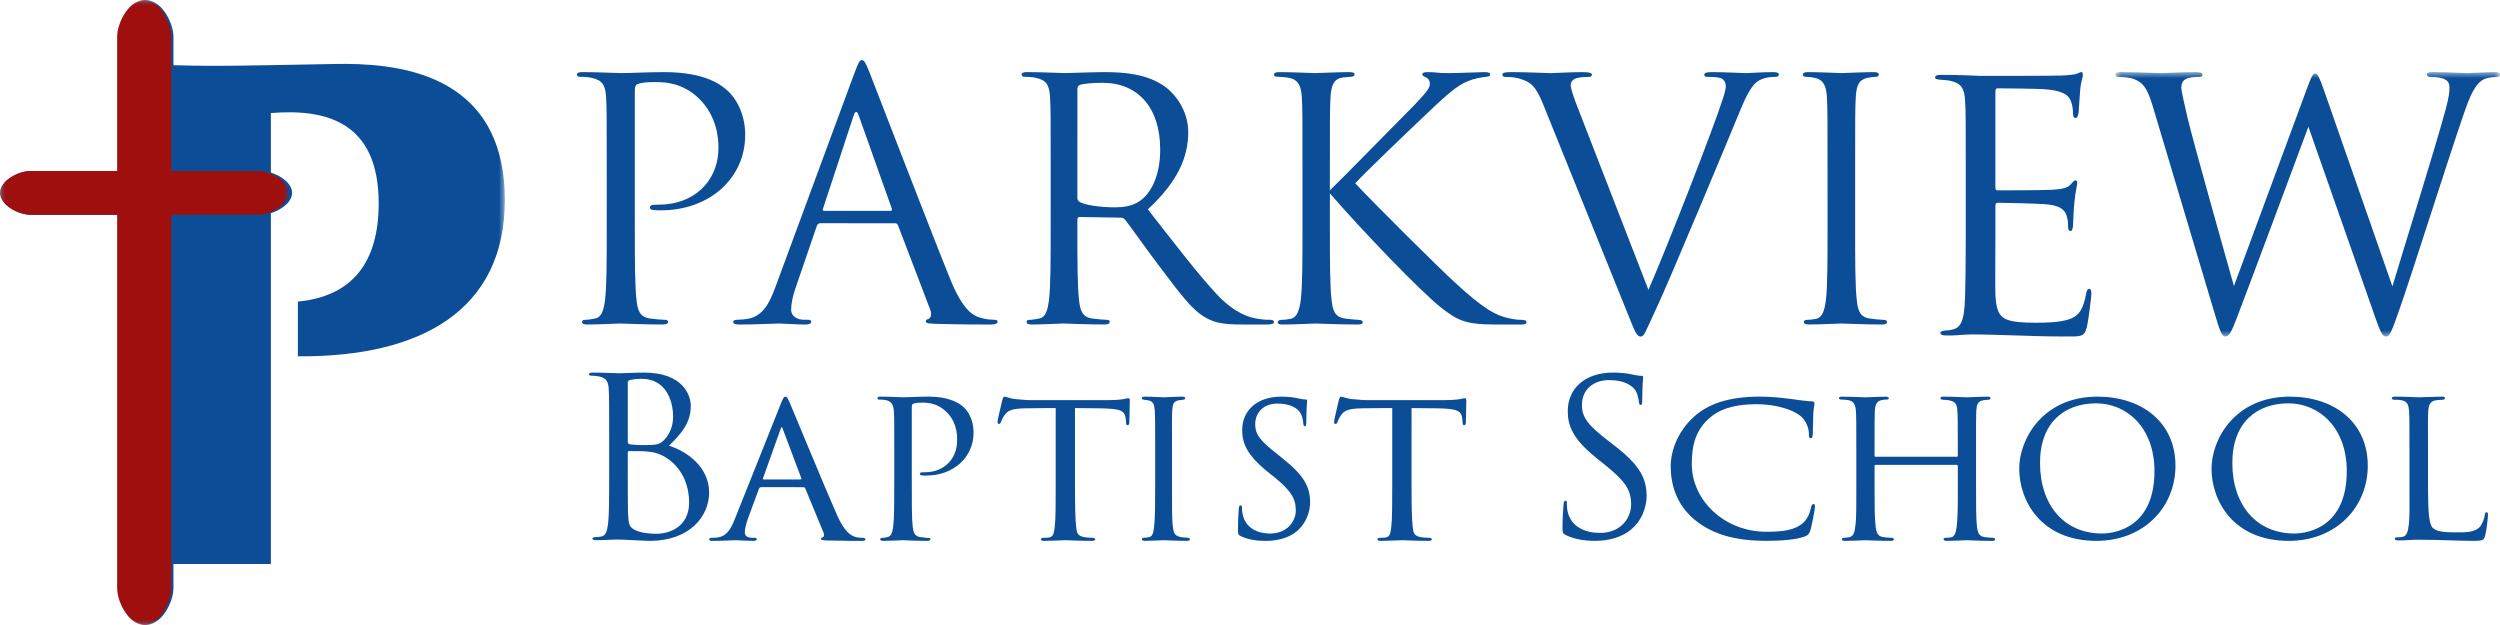 <svg height="52" viewBox="0 0 208 52" width="208" xmlns="http://www.w3.org/2000/svg" xmlns:xlink="http://www.w3.org/1999/xlink"><mask id="a" fill="#fff"><path d="m0 0h32v22h-32z" fill="#fff" fill-rule="evenodd"/></mask><mask id="b" fill="#fff"><path d="m0 0h42v52h-42z" fill="#fff" fill-rule="evenodd"/></mask><mask id="c" fill="#fff"><path d="m0 0h24v52h-24z" fill="#fff" fill-rule="evenodd"/></mask><g fill="none" fill-rule="evenodd"><g fill="#0b4e97"><path d="m50.481 14.055c0-4.333 0-5.111-.057-6-.057-.944-.285-1.389-1.227-1.583-.228-.056-.712-.084-.969-.084-.114 0-.228-.055-.228-.166 0-.167.142-.222.456-.222 1.283 0 2.994.083 3.222.083.627 0 2.281-.083 3.592-.083 3.564 0 4.848 1.167 5.304 1.583.627.583 1.426 1.833 1.426 3.639 0 3.611-2.965 6.278-7.014 6.278-.142 0-.456 0-.599-.028-.143 0-.314-.056-.314-.195 0-.222.171-.25.77-.25 2.765 0 4.932-1.833 4.932-4.75 0-.694-.086-2.555-1.597-4.056-1.511-1.5-3.25-1.389-3.906-1.389-.485 0-.97.056-1.226.167-.171.056-.228.25-.228.528v11.417c0 2.666 0 4.861.143 6.027.085.806.256 1.417 1.112 1.528.399.056 1.027.111 1.283.111.171 0 .228.083.228.167 0 .139-.142.222-.456.222-1.568 0-3.364-.084-3.507-.084-.086 0-1.882.084-2.738.084-.313 0-.456-.056-.456-.222 0-.084.058-.167.228-.167.257 0 .599-.056.856-.111.57-.111.713-.722.827-1.528.142-1.167.142-3.361.142-6.027z"/><path d="m74.079 17.543c.144 0 .144-.085.115-.2l-2.742-7.714c-.145-.428-.289-.428-.433 0l-2.54 7.714c-.058.143 0 .2.087.2zm-5.832 1.029c-.144 0-.231.085-.289.229l-1.732 5.057c-.26.714-.404 1.4-.404 1.914 0 .572.548.829 1.039.829h.26c.289 0 .376.057.376.171 0 .171-.26.229-.52.229-.693 0-1.847-.086-2.165-.086-.317 0-1.905.086-3.262.086-.376 0-.549-.057-.549-.229 0-.115.145-.171.404-.171.202 0 .462-.028.693-.057 1.328-.171 1.905-1.257 2.425-2.685l6.553-17.743c.347-.943.462-1.114.635-1.114.173 0 .288.143.635 1.028.433 1.086 4.965 12.886 6.726 17.229 1.04 2.543 1.877 3 2.484 3.172.432.143.894.171 1.126.171.173 0 .318.028.318.171 0 .171-.26.229-.578.229-.433 0-2.54 0-4.532-.057-.549-.029-.866-.029-.866-.2 0-.114.086-.171.202-.2.173-.057.346-.314.173-.771l-2.684-7.028c-.058-.114-.116-.171-.26-.171z"/><path d="m89.639 16.472c0 .139.056.25.194.333.417.25 1.695.445 2.917.445.667 0 1.445-.084 2.084-.528.972-.667 1.695-2.167 1.695-4.278 0-3.472-1.833-5.556-4.806-5.556-.834 0-1.584.083-1.861.167-.139.056-.222.167-.222.333zm-2.222-2.417c0-4.333 0-5.111-.056-6-.055-.945-.277-1.389-1.195-1.584-.222-.056-.694-.084-.944-.084-.111 0-.222-.055-.222-.166 0-.167.139-.222.445-.222 1.25 0 3.0.083 3.139.083.306 0 2.417-.083 3.279-.083 1.75 0 3.611.166 5.083 1.222.694.5 1.916 1.861 1.916 3.778 0 2.056-.861 4.111-3.361 6.417 2.277 2.917 4.166 5.389 5.777 7.111 1.5 1.583 2.694 1.889 3.389 2.0.527.083.916.083 1.083.083.139 0 .249.083.249.167 0 .167-.166.222-.666.222h-1.973c-1.555 0-2.25-.139-2.972-.528-1.195-.639-2.167-2-3.75-4.083-1.167-1.528-2.472-3.389-3.027-4.111-.112-.111-.195-.167-.361-.167l-3.417-.056c-.139 0-.194.083-.194.222v.667c0 2.666 0 4.861.139 6.027.083.806.25 1.417 1.083 1.528.389.056 1.001.111 1.25.111.167 0 .222.083.222.167 0 .139-.139.222-.445.222-1.527 0-3.278-.084-3.416-.084-.028 0-1.778.084-2.611.084-.306 0-.445-.056-.445-.222 0-.084.056-.167.222-.167.25 0 .583-.056.833-.111.556-.111.694-.722.806-1.528.139-1.167.139-3.361.139-6.027z"/><path d="m110.645 15.833c.883-.833 4.759-4.805 6.496-6.555 1.71-1.722 1.824-2 1.824-2.333 0-.222-.142-.444-.37-.528-.199-.083-.256-.139-.256-.25s.171-.167.427-.167c.826 0 .741.083 1.71.083.883 0 2.565-.083 3.021-.083.399 0 .484.083.484.194 0 .111-.057.167-.313.195-.542.056-1.054.167-1.453.333-.713.277-1.254.611-2.964 2.222-2.507 2.361-5.756 5.5-6.496 6.306 1.795 1.917 6.981 7.056 8.32 8.278 2.337 2.139 3.334 2.75 4.702 3.0.257.056.541.084.826.084.228 0 .399.055.399.194 0 .139-.114.194-.427.194h-2.109c-2.479 0-3.134-.305-4.474-1.333-1.709-1.306-6.838-6.667-9.346-9.583v2.861c0 2.666 0 4.861.142 6.028.086.806.257 1.417 1.111 1.527.399.056.969.112 1.14.112.257 0 .342.111.342.194 0 .139-.114.194-.428.194-1.567 0-3.362-.083-3.504-.083-.143 0-1.824.083-2.679.083-.313 0-.456-.028-.456-.194 0-.084.057-.194.314-.194.171 0 .484-.028.741-.084.57-.111.741-.75.854-1.556.143-1.167.143-3.361.143-6.028v-4.889c0-4.333 0-5.111-.057-6-.057-.945-.342-1.417-.969-1.556-.314-.084-.826-.111-1.026-.111-.228 0-.313-.056-.313-.167 0-.167.142-.222.456-.222.94 0 2.849.083 2.992.083.142 0 1.938-.083 2.792-.083.314 0 .456.056.456.194 0 .111-.057.167-.313.195-.314.028-.343.028-.628.056-.769.083-.997.639-1.054 1.611-.057.889-.057 1.667-.057 6z"/><path d="m128.405 8.714c-.635-1.6-1.068-1.915-2.078-2.2-.433-.114-.924-.114-1.096-.114-.174 0-.231-.085-.231-.2 0-.171.288-.2.75-.2 1.386 0 2.943.085 3.29.085.288 0 1.529-.085 2.626-.085.52 0 .78.057.78.2 0 .143-.087.2-.289.2-.317 0-.837.029-1.097.143-.317.143-.375.371-.375.571 0 .257.26 1.029.577 1.829l5.888 15.172c1.674-3.829 5.541-13.8 6.175-15.857.145-.428.26-.829.26-1.086 0-.229-.087-.514-.375-.658-.346-.114-.779-.114-1.096-.114-.173 0-.317-.028-.317-.171 0-.172.173-.229.635-.229 1.154 0 2.482.085 2.828.085.173 0 1.415-.085 2.252-.085.317 0 .49.057.49.2 0 .143-.115.2-.346.2-.202 0-.837 0-1.385.343-.376.257-.808.743-1.587 2.686-.317.8-1.76 4.228-3.232 7.743-1.761 4.172-3.059 7.257-3.723 8.657-.808 1.714-.923 2.172-1.212 2.172-.346 0-.49-.4-1.038-1.772z"/><path d="m152.051 14.055c0-4.333 0-5.111-.054-6-.055-.944-.329-1.416-.93-1.556-.301-.083-.656-.111-.848-.111-.109 0-.219-.055-.219-.166 0-.167.137-.222.438-.222.903 0 2.625.083 2.762.083.137 0 1.859-.083 2.679-.083.301 0 .438.055.438.222 0 .111-.109.166-.219.166-.192 0-.355.028-.683.084-.738.139-.957.611-1.012 1.583-.055.889-.055 1.667-.055 6v4.889c0 2.666 0 4.861.137 6.027.082.806.246 1.417 1.066 1.528.383.056.957.111 1.122.111.245 0 .328.083.328.167 0 .139-.109.222-.41.222-1.504 0-3.254-.084-3.39-.084-.137 0-1.859.084-2.68.084-.301 0-.438-.056-.438-.222 0-.084.055-.167.301-.167.164 0 .465-.028.711-.083.547-.111.711-.75.82-1.556.137-1.167.137-3.361.137-6.027z"/><path d="m163.553 14.548c0-4.474 0-5.278-.059-6.196-.059-.975-.294-1.434-1.262-1.635-.205-.057-.587-.057-.851-.086-.205-.028-.381-.057-.381-.172 0-.173.147-.23.469-.23.675 0 1.468 0 3.316.086.205 0 6.045 0 6.72-.029.646-.028 1.174-.086 1.35-.172.176-.086.235-.115.322-.115.088 0 .118.115.118.258 0 .201-.176.545-.235 1.348-.03.43-.059.975-.117 1.721-.029.287-.117.488-.235.488-.176 0-.235-.143-.235-.373 0-.373-.059-.717-.147-.947-.206-.66-.822-.947-2.113-1.061-.499-.057-3.697-.086-4.02-.086-.118 0-.176.086-.176.287v7.917c0 .201.029.287.176.287.381 0 3.99 0 4.665-.057.793-.057 1.174-.143 1.468-.488.147-.172.234-.287.352-.287.088 0 .147.057.147.23 0 .172-.147.66-.235 1.606-.088.889-.088 1.549-.117 1.951-.029.287-.088.43-.205.43-.176 0-.205-.23-.205-.459 0-.258-.03-.545-.118-.803-.117-.43-.469-.832-1.526-.947-.792-.086-3.697-.144-4.196-.144-.147 0-.205.086-.205.201v2.524c0 .975-.03 4.302 0 4.904.058 1.176.235 1.807.968 2.094.499.201 1.291.258 2.436.258.881 0 1.848-.028 2.641-.258.939-.287 1.262-.89 1.497-2.123.058-.316.117-.431.264-.431.176 0 .176.23.176.431 0 .23-.235 2.18-.382 2.782-.206.745-.441.745-1.585.745-2.172 0-3.14-.057-4.284-.086-1.174-.029-2.524-.086-3.668-.086-.704 0-1.409.115-2.172.086-.323 0-.47-.057-.47-.23 0-.086.147-.144.323-.172.294-.028.47-.028.675-.086.616-.144.998-.545 1.057-2.696.029-1.118.059-2.582.059-5.134z"/><path d="m3.098 2.8c-.455-1.514-.824-1.943-1.563-2.228-.369-.143-1.08-.172-1.278-.172-.142 0-.256-.028-.256-.2 0-.143.171-.2.455-.2 1.478 0 3.041.085 3.353.085.256 0 1.506-.085 2.927-.085.398 0 .512.085.512.2 0 .171-.142.2-.285.2-.227 0-.767 0-1.108.172-.171.085-.369.314-.369.685 0 .371.256 1.371.54 2.629.426 1.829 3.382 12.314 3.837 13.914l6.053-16.371c.426-1.171.54-1.314.71-1.314.2 0 .37.371.711 1.342l5.712 16.372c.824-2.8 3.439-11.086 4.434-14.743.284-1.057.312-1.457.312-1.829 0-.514-.312-.857-1.62-.857-.142 0-.256-.085-.256-.2 0-.143.142-.2.484-.2 1.449 0 2.642.085 2.899.085.199 0 1.421-.085 2.302-.085.256 0 .398.057.398.171 0 .143-.085.229-.256.229-.113 0-.654.029-.966.143-.852.314-1.307 1.514-1.847 3.086-1.25 3.629-4.12 12.715-5.229 15.914-.739 2.114-.881 2.457-1.194 2.457-.284 0-.455-.371-.853-1.486l-5.598-15.972c-1.052 2.829-4.945 13.286-5.968 15.943-.455 1.2-.654 1.514-.938 1.514s-.426-.315-.995-2.258z" mask="url(#a)" transform="translate(176 6)"/><path d="m52.231 38.71c0 1.42 0 3.708.019 3.984.058.904.058 1.162.657 1.439.522.24 1.354.277 1.702.277 1.045 0 2.728-.536 2.728-2.619 0-1.107-.387-2.712-1.876-3.689-.658-.425-1.141-.48-1.606-.535-.251-.037-1.218-.037-1.508-.037-.077 0-.116.037-.116.128zm0-1.955c0 .129.038.166.135.203.116.018.464.074 1.18.074 1.083 0 1.354-.037 1.76-.48.407-.443.696-1.107.696-1.863 0-1.531-.716-3.173-2.611-3.173-.213 0-.619.019-.928.092-.174.037-.232.092-.232.203zm-1.548-.406c0-2.877 0-3.394-.038-3.984-.038-.627-.193-.922-.831-1.051-.155-.037-.484-.056-.561-.056-.174 0-.252-.037-.252-.111 0-.111.097-.147.309-.147.871 0 2.089.055 2.186.055.464 0 1.218-.055 2.108-.055 3.172 0 3.869 1.844 3.869 2.767 0 1.512-.909 2.417-1.818 3.32 1.431.424 3.346 1.734 3.346 3.892 0 1.974-1.625 4.021-4.932 4.021-.213 0-.832-.037-1.392-.056-.561-.037-1.103-.055-1.18-.055-.619 0-1.219.055-1.896.055-.213 0-.309-.037-.309-.128 0-.056.038-.129.29-.129.154 0 .29-.018.464-.055.386-.074.464-.498.541-1.033.096-.774.096-2.232.096-4.003z"/><path d="m66.608 39.889c.077 0 .077-.055.058-.11l-1.522-4.049c-.096-.257-.115-.257-.212 0l-1.445 4.049c-.038.073 0 .11.039.11zm-3.274.641c-.096 0-.154.055-.192.147l-.848 2.29c-.193.513-.327 1.008-.327 1.301 0 .33.212.476.636.476h.134c.173 0 .231.055.231.129 0 .091-.154.128-.289.128-.424 0-1.31-.055-1.522-.055-.192 0-1.04.055-1.849.055-.212 0-.308-.036-.308-.128 0-.074.077-.129.231-.129.096 0 .27 0 .385-.018.828-.073 1.156-.678 1.483-1.447l3.852-9.655c.212-.531.27-.623.405-.623.096 0 .173.073.385.586.269.605 2.889 6.999 3.91 9.289.635 1.447 1.194 1.685 1.464 1.777.25.092.52.092.654.092.135 0 .231.036.231.129 0 .091-.077.128-.288.128-.193 0-1.637 0-2.928-.036-.366-.018-.482-.036-.482-.128 0-.055.059-.11.135-.128.077-.036.193-.129.077-.403l-1.522-3.683c-.039-.055-.077-.091-.154-.091z"/><path d="m74.403 37.591c0-2.575 0-2.911-.036-3.415-.036-.485-.182-.784-.692-.896-.128-.019-.419-.037-.565-.037-.036 0-.109-.038-.109-.094 0-.112.091-.15.255-.15.783 0 1.786.057 1.895.057.383 0 1.312-.057 2.059-.057 2.005 0 2.733.672 2.989.896.346.318.802 1.045.802 2.091 0 2.072-1.676 3.583-3.955 3.583-.073 0-.255 0-.346-.019-.073 0-.164-.037-.164-.112 0-.149.109-.149.455-.149 1.439 0 2.642-1.008 2.642-2.65 0-.243.054-1.362-.784-2.258-.893-.971-1.931-.877-2.26-.877-.237 0-.51.037-.62.093-.091.038-.109.169-.109.299v6.458c0 1.437 0 2.781.073 3.453.054.448.146.821.638.877.219.037.583.074.729.074.073 0 .109.037.109.093 0 .093-.073.149-.255.149-.948 0-1.968-.056-2.06-.056-.018 0-1.093.056-1.603.056-.164 0-.255-.037-.255-.149 0-.056.036-.093.127-.093.128 0 .328-.037.474-.074.328-.057.419-.43.474-.877.091-.672.091-2.016.091-3.415z"/><path d="m89.44 40.482c0 1.408.019 2.707.098 3.384.059.439.098.696.587.805.235.055.607.073.763.073.157 0 .235.055.235.11 0 .091-.058.146-.254.146-.998 0-2.153-.055-2.231-.055-.078 0-1.233.055-1.742.055-.215 0-.294-.037-.294-.128 0-.055.059-.128.215-.128.156 0 .274 0 .431-.018.371-.055.43-.274.508-.896.078-.659.078-1.976.078-3.347v-6.531c-.646 0-1.683 0-2.466.019-1.253.018-1.527.201-1.801.585-.176.256-.254.476-.294.567-.059.128-.098.146-.176.146-.078 0-.097-.073-.097-.165-.02-.109.274-1.317.391-1.811.058-.22.118-.293.176-.293.137 0 .509.165.861.201.685.073 1.233.091 1.253.091h6.42c.548 0 1.135-.036 1.409-.091.254-.055.314-.073.372-.073.078 0 .117.091.117.165 0 .513-.039 1.719-.039 1.866 0 .164-.078.219-.136.219-.098 0-.137-.074-.137-.219 0-.056 0-.074-.019-.256-.078-.732-.333-.915-2.31-.933-.744 0-1.35-.019-1.918-.019z"/><path d="m96.111 37.591c0-2.464 0-2.911-.034-3.415-.034-.504-.137-.784-.496-.859-.171-.037-.291-.037-.393-.056-.12-.019-.188-.057-.188-.131 0-.093.068-.131.256-.131.53 0 1.504.057 1.556.057.068 0 1.06-.057 1.538-.057.171 0 .256.038.256.131 0 .074-.051.112-.188.131-.103.019-.188.019-.308.037-.496.074-.547.354-.581.896-.034.504-.017.933-.017 3.396v2.8c0 1.437-.017 2.743.068 3.415.069.541.137.746.581.859.222.056.581.074.65.074.154.019.188.056.188.131 0 .074-.068.13-.239.13-.872 0-1.863-.056-1.949-.056-.051 0-1.06.056-1.538.056-.154 0-.274-.037-.274-.13 0-.075.068-.131.222-.131.085 0 .274-.019.41-.056.291-.075.342-.448.393-.896.085-.671.085-1.997.085-3.396z"/><path d="m103.227 44.604c-.227-.108-.227-.18-.227-.612 0-.829.052-1.442.07-1.694.017-.162.053-.252.14-.252.087 0 .122.054.122.181 0 .108 0 .324.053.54.227 1.171 1.259 1.622 2.274 1.622 1.452 0 2.152-1.027 2.152-1.928 0-1.027-.455-1.658-1.732-2.721l-.7-.558c-1.679-1.388-2.029-2.343-2.029-3.406 0-1.658 1.277-2.775 3.236-2.775.612 0 1.032.054 1.417.144.332.072.472.09.595.09.122 0 .157.036.157.108 0 .072-.07.703-.07 1.748 0 .27-.035.378-.123.378-.087 0-.104-.072-.122-.198-.017-.162-.052-.541-.21-.847-.088-.162-.49-.847-1.959-.847-1.049 0-1.837.649-1.837 1.73 0 .847.42 1.369 1.872 2.505l.402.324c1.819 1.441 2.292 2.396 2.292 3.676 0 .649-.262 1.802-1.33 2.559-.682.451-1.522.63-2.361.63-.735 0-1.417-.09-2.082-.396"/><path d="m117.44 40.482c0 1.408.02 2.707.098 3.384.059.439.098.696.587.805.235.055.607.073.763.073.157 0 .235.055.235.11 0 .091-.058.146-.254.146-.998 0-2.153-.055-2.231-.055-.078 0-1.234.055-1.742.055-.215 0-.294-.037-.294-.128 0-.055.059-.128.215-.128.157 0 .274 0 .431-.018.372-.055.43-.274.508-.896.078-.659.078-1.976.078-3.347v-6.531c-.646 0-1.683 0-2.466.019-1.253.018-1.527.201-1.801.585-.176.256-.254.476-.293.567-.059.128-.098.146-.177.146-.078 0-.097-.073-.097-.165-.02-.109.274-1.317.391-1.811.059-.22.118-.293.176-.293.137 0 .509.165.862.201.685.073 1.233.091 1.252.091h6.42c.548 0 1.135-.036 1.409-.091.255-.055.314-.073.372-.073.078 0 .117.091.117.165 0 .513-.039 1.719-.039 1.866 0 .164-.078.219-.136.219-.098 0-.137-.074-.137-.219 0-.056 0-.074-.019-.256-.078-.732-.333-.915-2.309-.933-.744 0-1.35-.019-1.918-.019z"/><path d="m130.273 44.518c-.255-.125-.273-.196-.273-.679 0-.893.073-1.607.091-1.893.018-.196.054-.286.145-.286.109 0 .127.054.127.196 0 .16 0 .411.055.661.272 1.321 1.472 1.821 2.691 1.821 1.745 0 2.6-1.232 2.6-2.375 0-1.232-.527-1.946-2.091-3.214l-.818-.661c-1.927-1.553-2.363-2.66-2.363-3.875 0-1.911 1.454-3.214 3.763-3.214.709 0 1.236.071 1.691.179.345.072.491.089.637.089.145 0 .181.036.181.125s-.073.679-.073 1.893c0 .286-.036.411-.127.411-.11 0-.128-.089-.146-.232-.018-.214-.128-.696-.237-.893-.109-.196-.6-.946-2.273-.946-1.254 0-2.236.767-2.236 2.071 0 1.018.473 1.661 2.218 3l.509.393c2.145 1.661 2.654 2.768 2.654 4.196 0 .732-.291 2.089-1.546 2.964-.782.535-1.764.75-2.745.75-.855 0-1.691-.125-2.436-.482"/><path d="m141.136 43.36c-1.697-1.333-2.136-3.099-2.136-4.595 0-1.009.439-2.793 2.017-4.162 1.078-.937 2.695-1.604 5.371-1.604.919 0 1.658.072 2.636.198.639.09 1.278.18 1.757.199.16 0 .18.09.18.18 0 .144-.06.306-.099.883-.02.504-.02 1.441-.04 1.658-.02.253-.06.343-.16.343-.14 0-.159-.108-.159-.343 0-.522-.28-1.225-.779-1.567-.599-.469-1.997-.919-3.535-.919-2.216 0-3.235.559-3.834 1.045-1.298 1.063-1.597 2.36-1.597 3.946 0 2.991 2.696 5.621 6.21 5.621 1.358 0 2.356-.126 3.055-.738.36-.343.559-.793.659-1.298.04-.18.099-.27.22-.27.099 0 .099.126.099.252 0 .144-.259 1.603-.399 2-.12.288-.18.342-.459.45-.699.27-2.037.36-3.155.36-2.636 0-4.433-.541-5.85-1.64"/><path d="m162.778 38.002c.055 0 .111 0 .111-.093v-.336c0-2.464 0-2.893-.037-3.397-.037-.504-.111-.765-.722-.877-.129-.019-.314-.037-.463-.037-.13 0-.223-.056-.223-.131 0-.111.093-.13.259-.13.778 0 1.87.056 1.945.056.074 0 1.111-.056 1.666-.056.185 0 .297.019.297.13 0 .056-.056.131-.204.131-.112 0-.259.019-.371.037-.499.074-.573.373-.611.896-.018.504-.018.933-.018 3.397v2.8c0 1.53 0 2.743.074 3.415.056.448.148.821.63.877.241.037.482.056.648.056.148 0 .241.056.241.131 0 .093-.093.13-.278.13-.926 0-2-.056-2.092-.056-.074 0-1.148.056-1.648.056-.185 0-.278-.037-.278-.149 0-.057.055-.112.204-.112.148 0 .278 0 .426-.037.315-.056.408-.467.463-.896.093-.672.093-1.847.093-3.359v-1.661c0-.075-.056-.112-.111-.112h-6.722c-.056 0-.093.019-.093.112v1.661c0 1.512 0 2.725.093 3.397.056.411.148.784.629.84.241.037.518.056.667.056.129 0 .222.056.222.131 0 .074-.075.13-.241.13-.944 0-2.037-.056-2.129-.056-.055 0-1.185.056-1.667.056-.185 0-.296-.037-.296-.13 0-.057.037-.131.204-.131.148 0 .296-.019.445-.056.333-.075.407-.43.463-.84.111-.672.092-1.922.092-3.452v-2.763c0-2.464 0-2.948-.037-3.452-.037-.485-.166-.84-.704-.896-.167-.019-.352-.037-.5-.037-.13 0-.204-.056-.204-.112 0-.111.092-.13.277-.13.797 0 1.686.056 1.926.056.074 0 1.148-.056 1.667-.056.185 0 .278.037.278.13 0 .075-.074.112-.185.112-.112 0-.167 0-.37.037-.463.074-.574.392-.611.914-.019.504-.019.914-.019 3.378v.336c0 .093.056.093.112.093z"/><path d="m179.252 39.198c0-3.622-2.305-5.64-4.854-5.64-2.585 0-4.668 1.55-4.668 4.955 0 3.531 2.027 5.874 5.151 5.874 1.246 0 4.37-.612 4.37-5.189m-11.252-.216c0-2.396 1.916-5.982 6.51-5.982 3.682 0 6.49 2.126 6.49 5.748 0 3.442-2.622 6.252-6.583 6.252-4.556 0-6.417-3.279-6.417-6.018"/><path d="m195.252 39.198c0-3.622-2.306-5.64-4.854-5.64-2.585 0-4.668 1.55-4.668 4.955 0 3.531 2.027 5.874 5.151 5.874 1.246 0 4.37-.612 4.37-5.189m-11.252-.216c0-2.396 1.916-5.982 6.51-5.982 3.682 0 6.49 2.126 6.49 5.748 0 3.442-2.622 6.252-6.584 6.252-4.556 0-6.416-3.279-6.416-6.018"/><path d="m202.011 40.405c0 2.14.075 3.218.396 3.516.301.261.678.372 1.976.372.828 0 1.581 0 1.995-.521.188-.279.32-.651.358-.931.019-.149.056-.223.15-.223.075 0 .113.056.113.242 0 .186-.113 1.247-.226 1.674-.113.372-.094.465-.997.465-1.281 0-2.692-.093-4.575-.093-.621 0-.997.056-1.656.056-.188 0-.301-.037-.301-.148 0-.056.056-.112.207-.112.15 0 .301 0 .452-.037.319-.056.433-.428.489-.875.113-.707.075-1.991.075-3.423v-2.791c0-2.456 0-2.865-.037-3.367-.038-.521-.113-.856-.753-.93-.113-.019-.32-.019-.471-.019-.132 0-.207-.056-.207-.131 0-.093.094-.13.282-.13.79 0 1.92.056 1.957.056.264 0 1.412-.056 1.939-.056.188 0 .245.056.245.13 0 .075-.094.131-.208.131-.131 0-.319.019-.508.037-.527.074-.64.372-.677.912-.037.502-.019.912-.019 3.367z"/><path d="m27.84 5.323c-7.289.128-9.484.211-13.408.102v-2.343c0-1.234-1.021-3.082-2.281-3.082-1.259 0-2.281 1.848-2.281 3.082v11.145l-7.308 0c-1.026 0-2.562.815-2.562 1.821 0 1.006 1.536 1.821 2.562 1.821l7.308-0v31.049c0 1.235 1.021 3.083 2.281 3.083 1.26 0 2.281-1.848 2.281-3.083v-1.992h8.104l-0-29.19c.877-.27 1.766-.924 1.766-1.688 0-.766-.889-1.419-1.766-1.689l-0-4.952c4.541-.371 8.97.684 8.97 7.508 0 4.947-2.216 7.741-6.723 8.177v4.553c10.294.079 17.218-3.866 17.218-12.997 0-10.846-9.346-11.41-14.16-11.326" mask="url(#b)"/></g><path d="m21.47 14.226-7.217 0v-11.145c0-1.234-1.008-3.082-2.253-3.082s-2.254 1.848-2.254 3.082v11.145l-7.216.001c-1.014 0-2.53.815-2.53 1.821s1.516 1.821 2.53 1.821l7.216-0v31.049c0 1.235 1.009 3.083 2.254 3.083s2.253-1.848 2.253-3.083v-31.049l7.217-.001c1.013 0 2.53-.815 2.53-1.821s-1.517-1.821-2.53-1.821" fill="#9f0f0d" mask="url(#c)"/></g></svg>